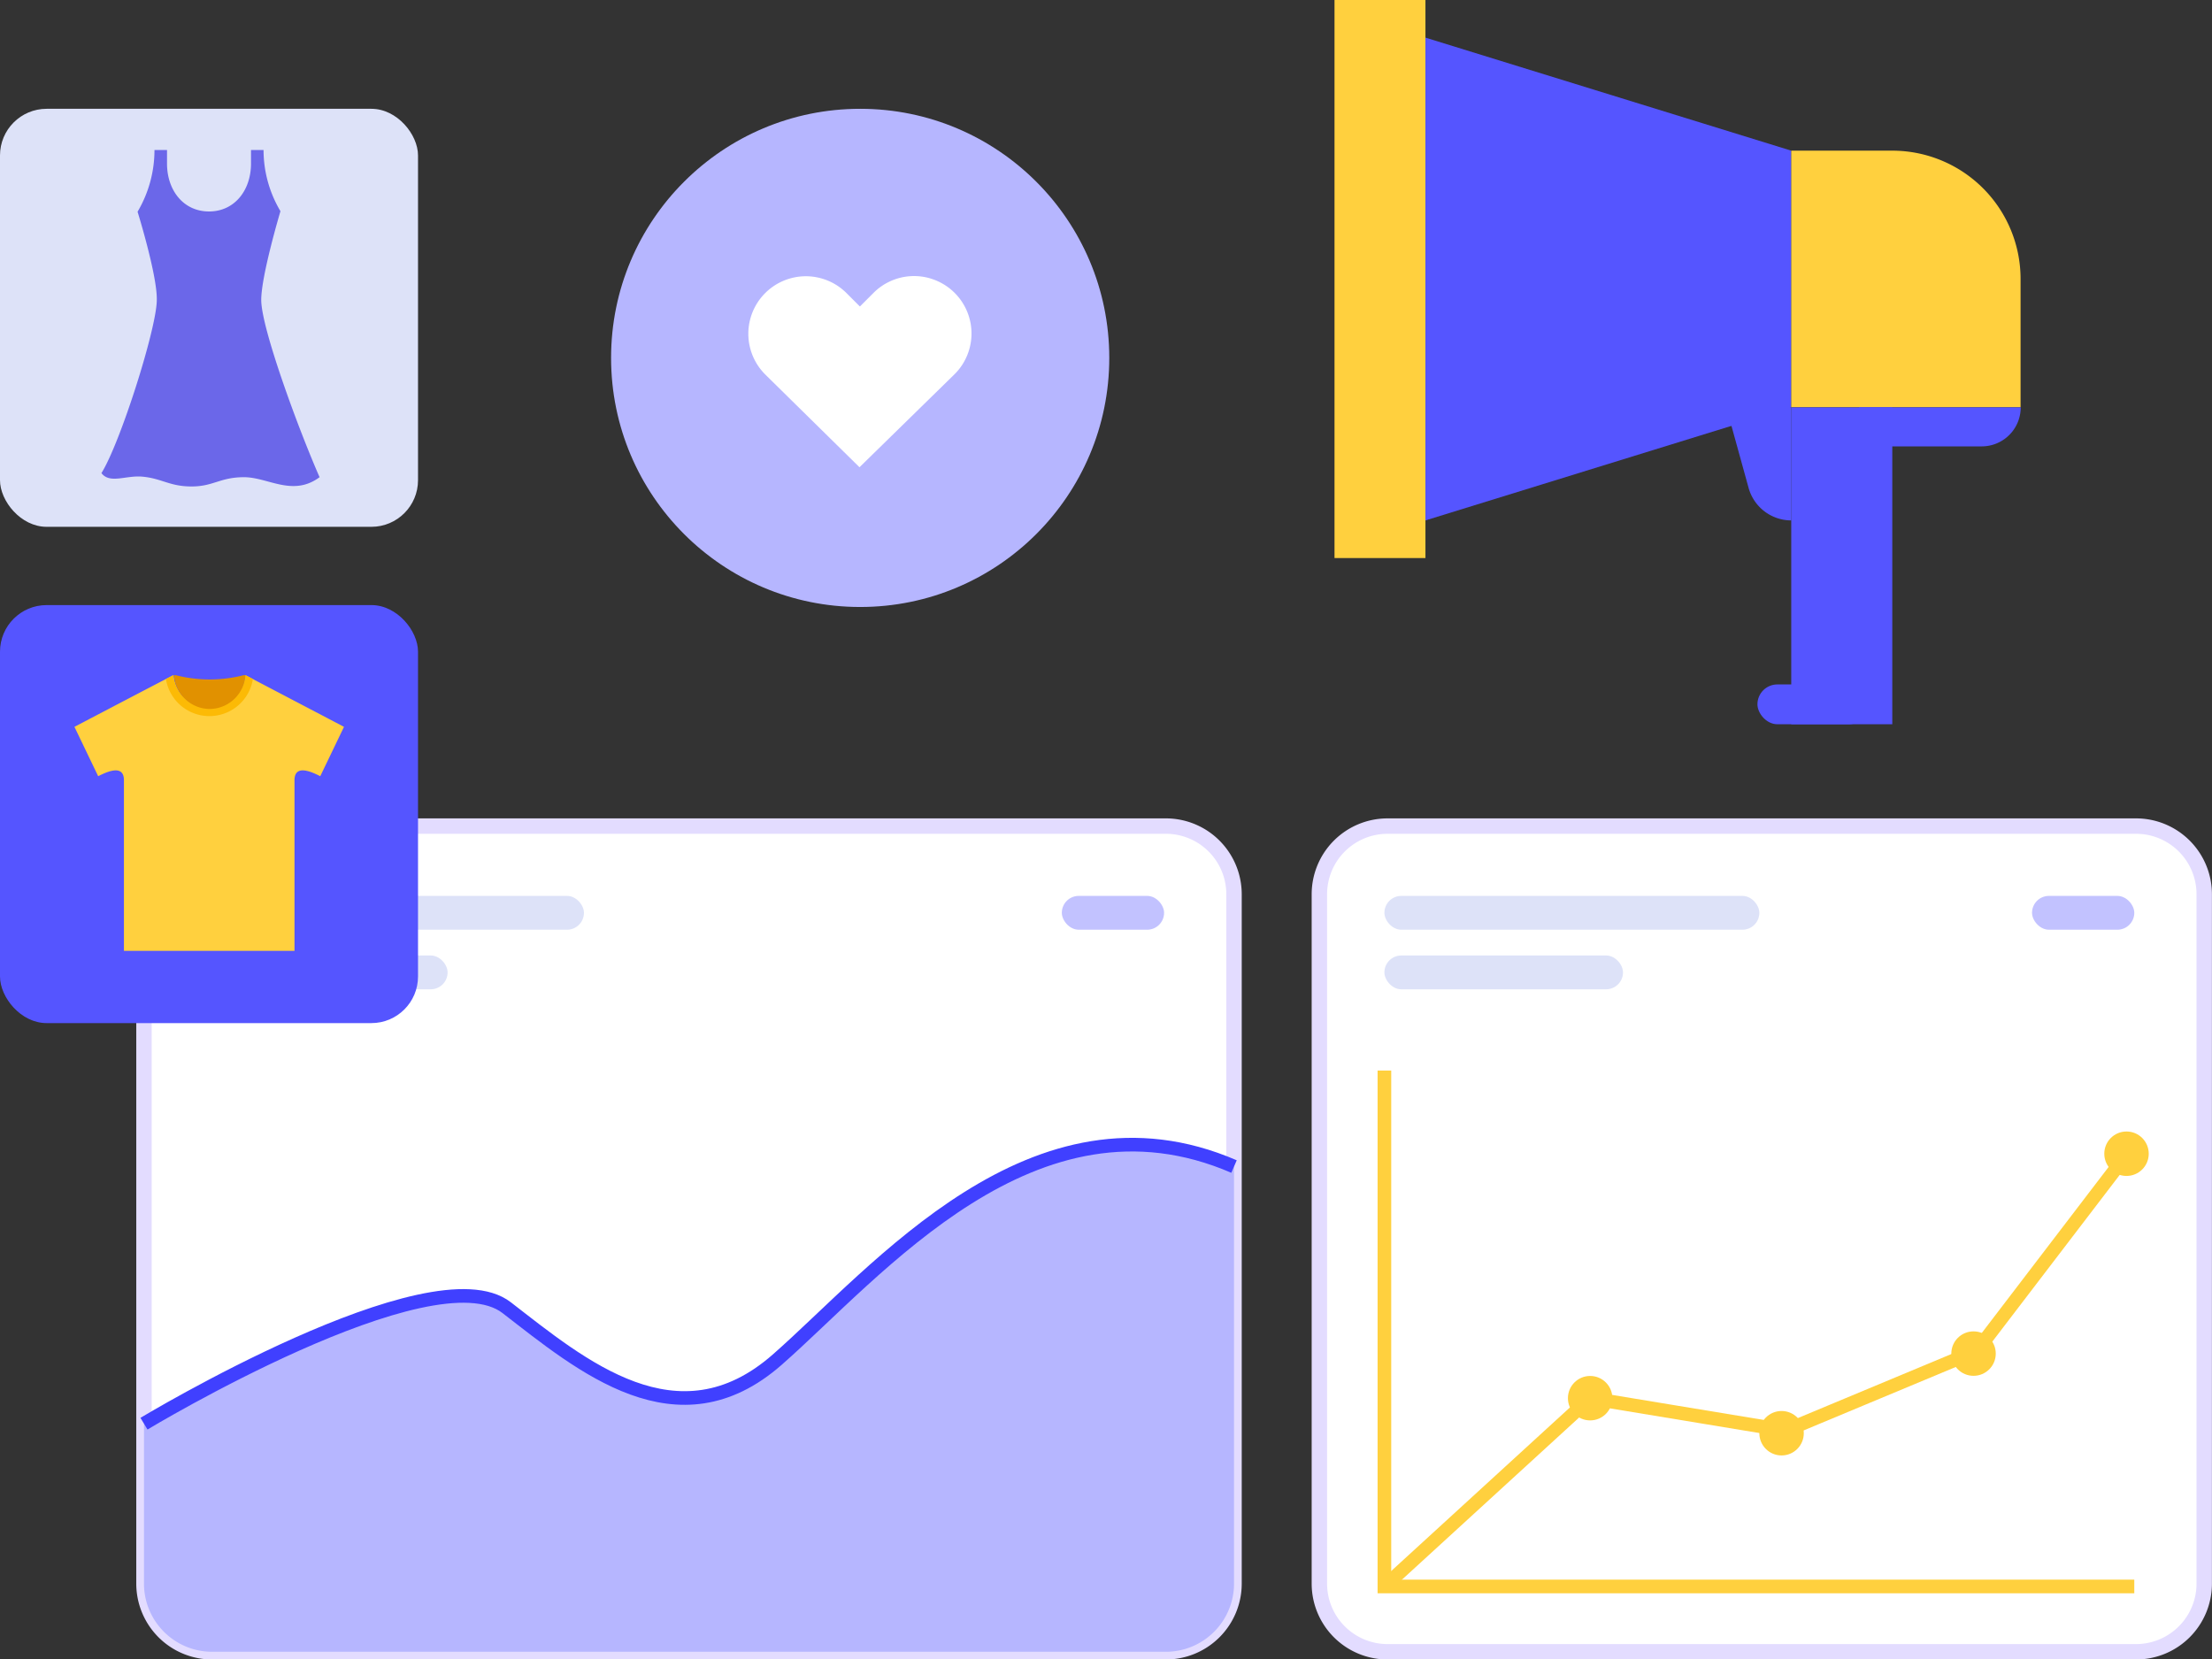 <svg id="Layer_1" data-name="Layer 1" xmlns="http://www.w3.org/2000/svg" viewBox="0 0 162.24 121.71"><rect x="0" y="0" width="162.24" height="121.71" fill="#333333" stroke="none"/><defs><style>.cls-1{fill:#fff;}.cls-2,.cls-4,.cls-7{fill:none;stroke-miterlimit:10;}.cls-2{stroke:#e3dcff;stroke-width:1.13px;}.cls-3{fill:#b6b6ff;}.cls-4{stroke:#4040ff;}.cls-5{fill:#dde2f8;}.cls-6{fill:#c2c2ff;}.cls-7{stroke:#ffd03e;}.cls-8{fill:#ffd03e;}.cls-9{fill:#55f;}.cls-10{fill:#6b67e9;}.cls-11{fill:#fcba05;}.cls-12{fill:#e19100;}</style></defs><path class="cls-1" d="M90.51,65.59v50.56a5,5,0,0,1-5,5H15.56a5,5,0,0,1-5-5V65.59a5,5,0,0,1,5-5h70A5,5,0,0,1,90.51,65.59Z"/><path class="cls-2" d="M90.51,65.59v50.56a5,5,0,0,1-5,5H15.56a5,5,0,0,1-5-5V65.59a5,5,0,0,1,5-5h70A5,5,0,0,1,90.51,65.59Z"/><path class="cls-3" d="M90.51,85.56v30.59a5,5,0,0,1-5,5H15.56a5,5,0,0,1-5-5V104.42s21.13-12.74,26.6-8.51S49.69,106.14,57,99.73,75.82,79.21,90.51,85.56Z"/><path class="cls-4" d="M10.56,104.42s21.13-12.74,26.6-8.51S49.69,106.14,57,99.73,75.82,79.21,90.51,85.56"/><rect class="cls-5" x="15.33" y="65.71" width="27.5" height="2.48" rx="1.24"/><rect class="cls-6" x="77.88" y="65.71" width="7.5" height="2.48" rx="1.24"/><rect class="cls-5" x="15.33" y="70.08" width="17.5" height="2.48" rx="1.24"/><path class="cls-1" d="M161.67,65.59v50.56a5,5,0,0,1-5,5h-54.9a5,5,0,0,1-5-5V65.59a5,5,0,0,1,5-5h54.9A5,5,0,0,1,161.67,65.59Z"/><path class="cls-2" d="M161.67,65.59v50.56a5,5,0,0,1-5,5h-54.9a5,5,0,0,1-5-5V65.59a5,5,0,0,1,5-5h54.9A5,5,0,0,1,161.67,65.59Z"/><rect class="cls-5" x="101.54" y="65.71" width="27.5" height="2.48" rx="1.24"/><rect class="cls-6" x="149.04" y="65.71" width="7.5" height="2.48" rx="1.24"/><rect class="cls-5" x="101.54" y="70.08" width="17.5" height="2.48" rx="1.24"/><polyline class="cls-7" points="101.54 78.52 101.54 116.36 156.54 116.36"/><polyline class="cls-7" points="101.54 116.36 116.63 102.55 130.98 104.92 144.98 99.08 156.54 83.95"/><circle class="cls-8" cx="116.63" cy="102.55" r="1.63"/><circle class="cls-8" cx="130.67" cy="105.12" r="1.63"/><circle class="cls-8" cx="144.75" cy="99.28" r="1.63"/><circle class="cls-8" cx="155.97" cy="84.62" r="1.63"/><rect class="cls-8" x="97.88" width="6.67" height="40.93"/><polygon class="cls-9" points="131.38 29.88 104.55 38.17 104.55 2.76 131.38 11.05 131.38 29.88"/><path class="cls-8" d="M131.38,11.05h7.41a9.41,9.41,0,0,1,9.41,9.41v9.41a0,0,0,0,1,0,0H131.38a0,0,0,0,1,0,0V11.05a0,0,0,0,1,0,0Z"/><rect class="cls-9" x="131.38" y="29.88" width="7.41" height="23.24"/><rect class="cls-9" x="128.9" y="50.2" width="8.17" height="2.92" rx="1.46"/><path class="cls-9" d="M131.38,38.17h0a3.25,3.25,0,0,1-3.13-2.39l-1.63-5.9h4.76Z"/><path class="cls-9" d="M136.32,29.88h11.89a0,0,0,0,1,0,0v0a2.86,2.86,0,0,1-2.86,2.86h-9a0,0,0,0,1,0,0V29.88A0,0,0,0,1,136.32,29.88Z"/><circle class="cls-3" cx="63.09" cy="26.25" r="18.27"/><path class="cls-1" d="M68.79,20.63a4.2,4.2,0,0,0-4.72.85l-1,1-1-1a4.21,4.21,0,1,0-5.93,6l6.9,6.79L70,27.46A4.21,4.21,0,0,0,68.79,20.63Z"/><rect class="cls-5" y="7.98" width="30.66" height="30.66" rx="3.42"/><path class="cls-10" d="M19.16,22c0-1.79,1.41-6.51,1.41-6.51A8.79,8.79,0,0,1,19.33,11h-.92v1c0,1.94-1.19,3.51-3.08,3.51s-3.08-1.57-3.08-3.51V11h-.92a8.89,8.89,0,0,1-1.24,4.53S11.54,20.2,11.5,22c0,2.06-2.68,10.5-4.06,12.7.62.81,1.79.15,3,.26,1.43.13,2,.72,3.61.72S16.14,35,17.9,35s3.57,1.46,5.54,0C21.87,31.42,19.16,24.05,19.16,22Z"/><rect class="cls-9" y="44.38" width="30.66" height="30.66" rx="3.42"/><path class="cls-8" d="M18,49.52a2.65,2.65,0,0,1-5.28,0c-.39.19-7.26,3.79-7.26,3.79l1.74,3.62c.6-.3,1.89-.92,1.89.3V69.74H21.6V57.23c0-1.22,1.29-.6,1.89-.3l1.74-3.62S18.36,49.71,18,49.52Z"/><path class="cls-11" d="M18,49.52a2.65,2.65,0,0,1-5.28,0l-.55.28a3.23,3.23,0,0,0,6.38,0Z"/><path class="cls-12" d="M15.33,52A2.65,2.65,0,0,0,18,49.52h-.12a10.08,10.08,0,0,1-5,0h-.12A2.65,2.65,0,0,0,15.33,52Z"/></svg>